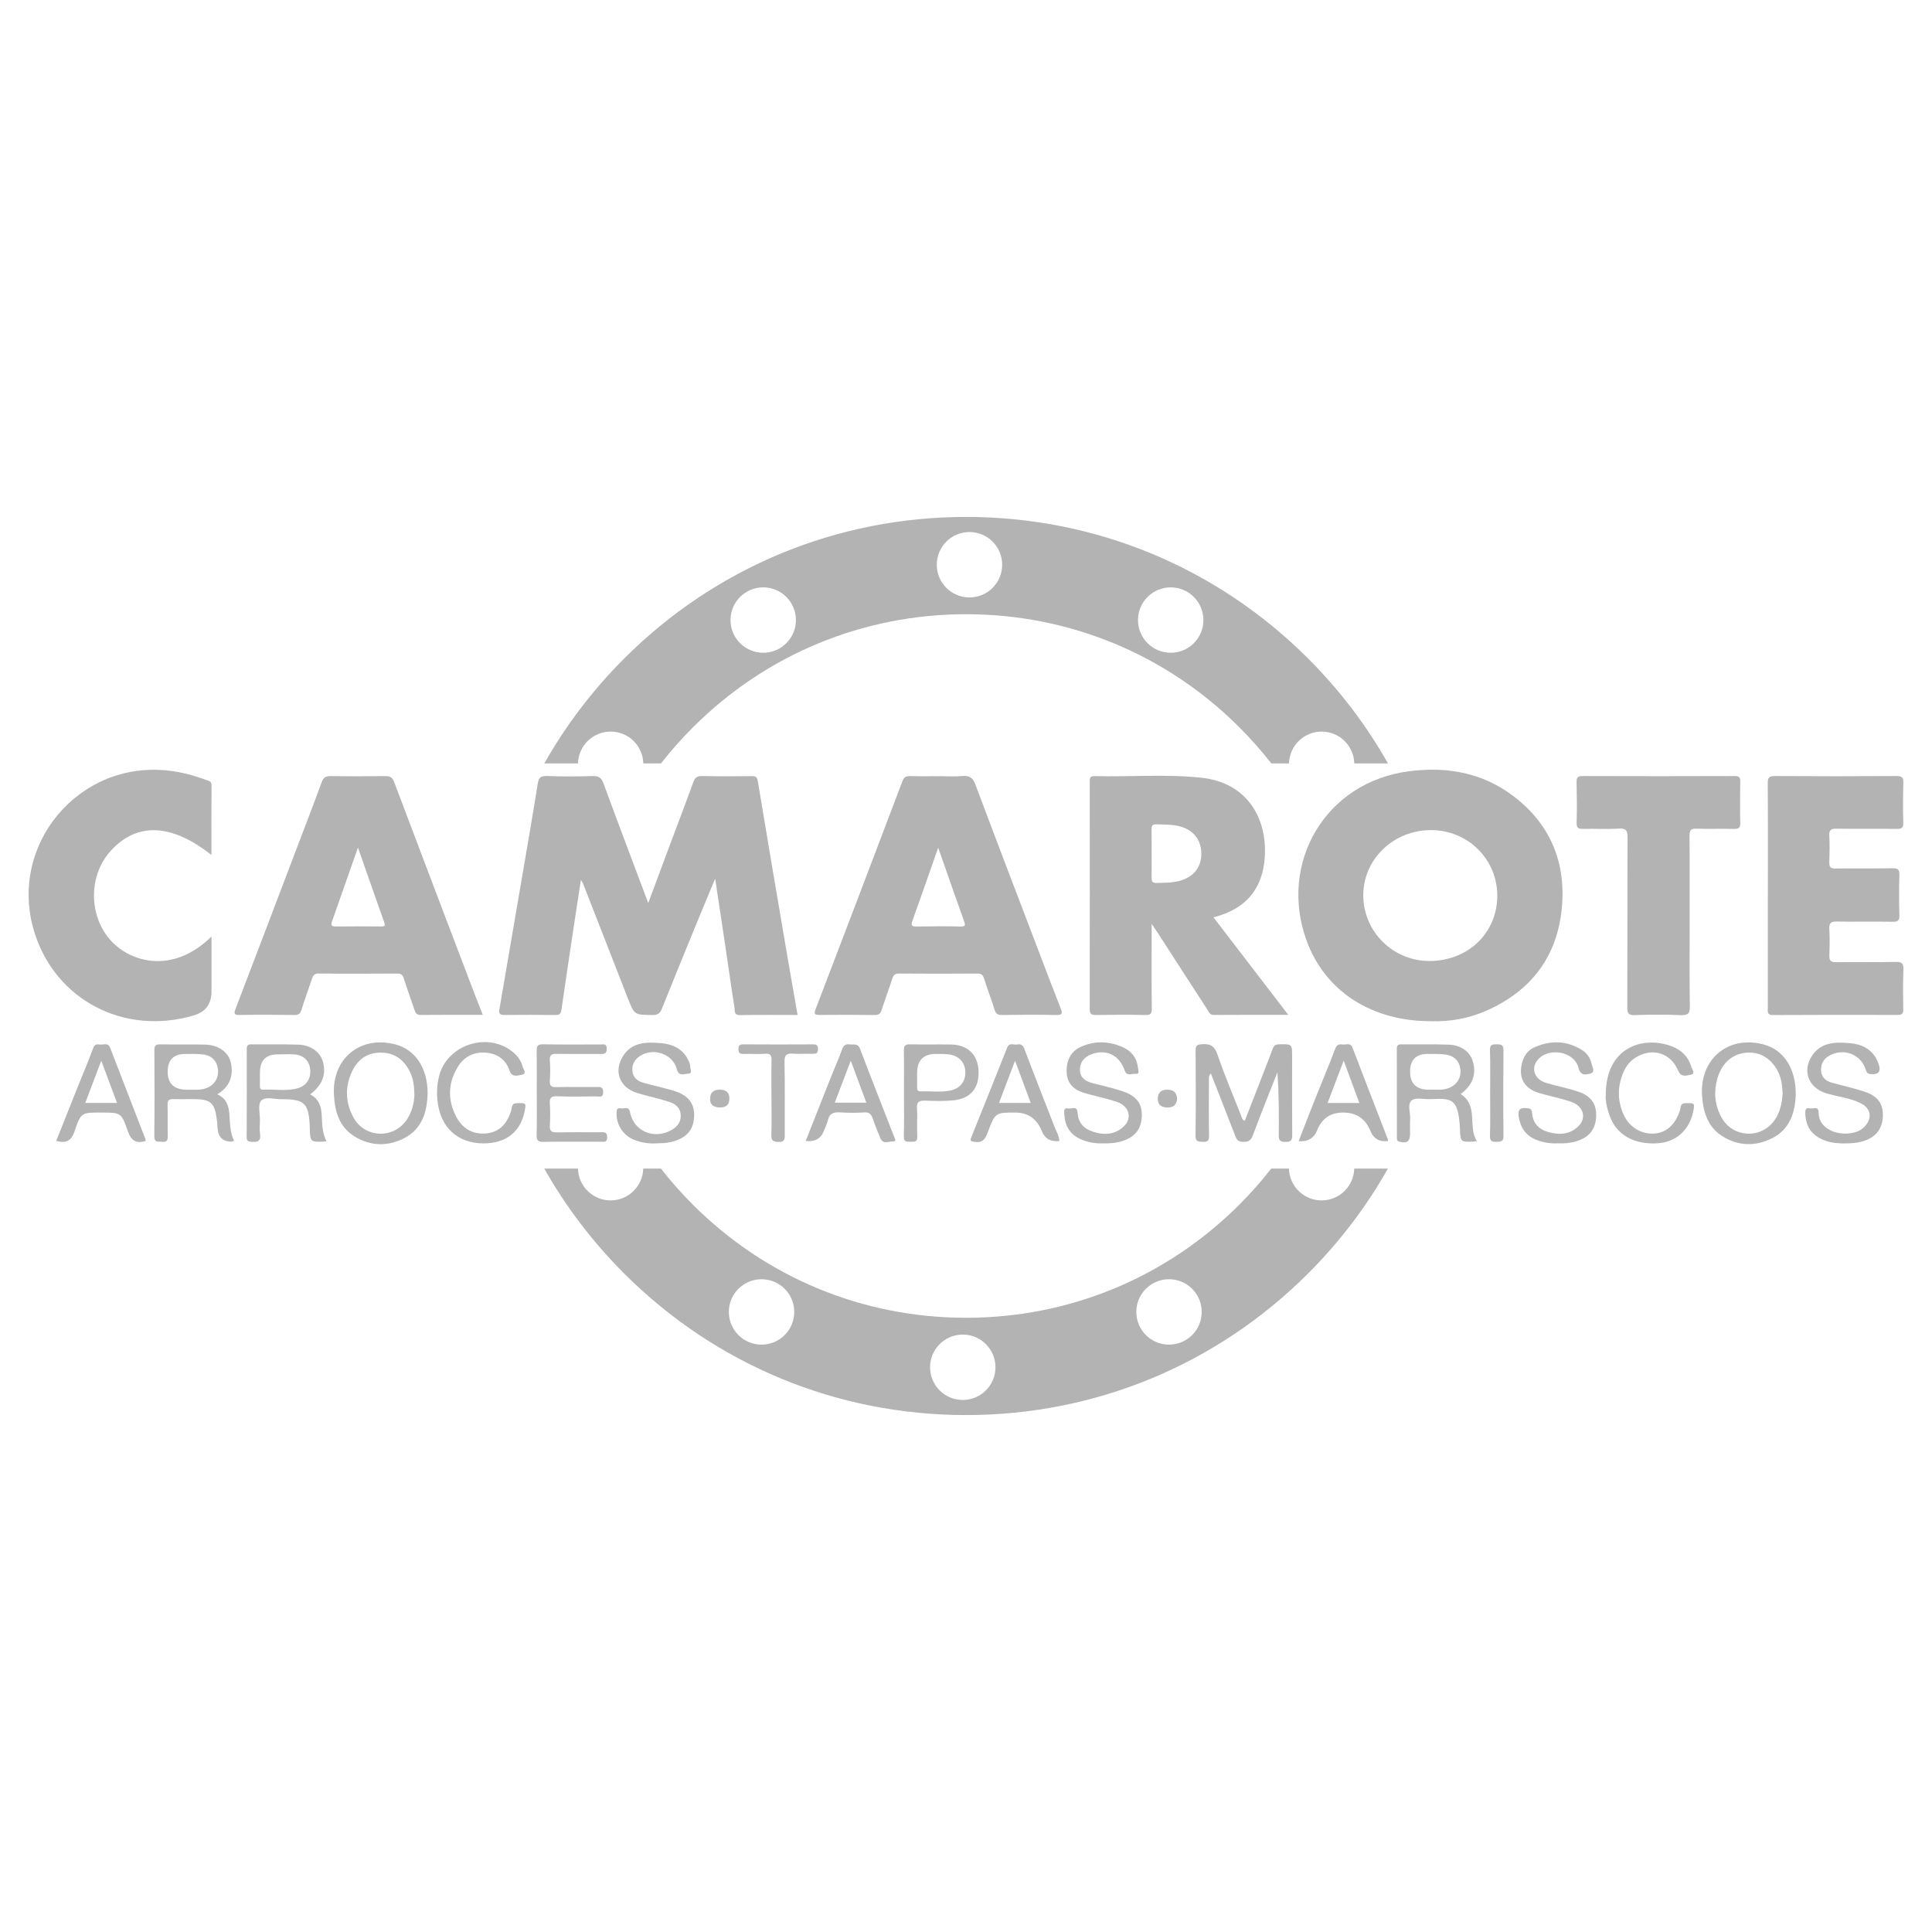 <?xml version="1.0" encoding="UTF-8"?>
<svg id="Capa_1" data-name="Capa 1" xmlns="http://www.w3.org/2000/svg" viewBox="0 0 1080 1080">
  <defs>
    <style>
      .cls-1 {
        fill: #b3b3b3;
        stroke-width: 0px;
      }
    </style>
  </defs>
  <path class="cls-1" d="M362.38,504.81c4.13-11.09,7.78-20.94,11.46-30.79,4.58-12.24,9.25-24.44,13.69-36.73.94-2.59,2.12-3.54,4.94-3.47,9.21.2,18.43.12,27.64.05,2.1-.02,3.09.24,3.52,2.84,5.48,33.2,11.15,66.38,16.8,99.55,1.75,10.26,3.57,20.5,5.42,31.12-11.05,0-21.66-.12-32.26.07-3.46.06-2.74-2.56-3-4.15-1.8-11.24-3.36-22.51-5.03-33.77-1.83-12.33-3.71-24.65-5.77-38.37-3.36,8.06-6.26,14.92-9.08,21.8-6.96,17-13.95,34-20.77,51.06-1.05,2.63-2.44,3.39-5.17,3.37-10.1-.06-10.13.05-13.87-9.51-8.34-21.3-16.64-42.61-24.96-63.92-.16-.41-.43-.77-1.2-2.16-1.24,8.05-2.35,15.17-3.42,22.29-2.52,16.8-5.07,33.6-7.48,50.43-.31,2.17-1.07,2.9-3.22,2.88-9.53-.09-19.06-.14-28.58-.02-2.52.03-3.3-.65-2.87-3.18,4.54-26.25,9.01-52.5,13.49-78.76,2.67-15.66,5.4-31.32,7.88-47.01.52-3.3,1.31-4.8,5.11-4.64,8.58.35,17.18.29,25.77.03,3.34-.1,4.78.97,5.93,4.11,8.05,21.91,16.33,43.73,25.03,66.89Z"/>
  <path class="cls-1" d="M799.71,570.86c-32.82,0-58.96-16.55-69.37-45.2-15.58-42.85,10.07-88.45,57.43-94.54,21.01-2.7,40.84.77,58.08,13.8,20.93,15.81,29.74,37.45,27.17,63.15-2.69,26.89-17.26,45.89-41.97,56.85-10.1,4.48-20.83,6.32-31.34,5.94ZM836.99,500.71c.01-20.36-16.38-36.62-36.96-36.68-21.17-.06-38.18,16.46-37.95,36.84.23,20.12,16.69,36.3,36.94,36.33,21.61.03,37.96-15.68,37.97-36.49Z"/>
  <path class="cls-1" d="M720.16,567.31c-14.54,0-28.1-.06-41.66.06-2.38.02-2.78-1.77-3.62-3.07-9.44-14.5-18.79-29.06-28.18-43.59-.66-1.02-1.39-2.01-2.93-4.23,0,3.83,0,6.36,0,8.9,0,12.81-.08,25.62.08,38.43.04,2.92-.75,3.66-3.66,3.59-9.21-.21-18.43-.15-27.65,0-2.64.04-3.38-.74-3.38-3.41.08-42.33.06-84.66.03-127,0-1.91,0-3.19,2.61-3.13,19.97.5,40.02-1.24,59.93.91,25.13,2.72,36.65,22.27,35.3,44.15-1.12,18.17-10.74,29.34-28.7,33.87,13.85,18.05,27.48,35.83,41.83,54.53ZM643.77,477.12c0,4.53.05,9.05-.02,13.58-.03,1.84.36,2.91,2.55,2.87,4.83-.09,9.66.04,14.34-1.54,7.13-2.41,11.01-7.71,10.91-15.07-.1-7.46-4.44-12.93-11.73-14.94-4.43-1.23-8.95-1.06-13.47-1.21-2.12-.07-2.67.78-2.63,2.73.1,4.52.03,9.05.04,13.58Z"/>
  <path class="cls-1" d="M269.85,567.31c-11.95,0-23.3-.07-34.65.06-2.24.03-2.9-1.02-3.49-2.81-1.96-5.9-4.15-11.73-6-17.66-.63-2.03-1.56-2.7-3.61-2.68-14.67.07-29.34.14-44.01-.02-2.57-.03-3.14,1.33-3.75,3.12-1.97,5.73-4.02,11.44-5.83,17.23-.68,2.17-1.74,2.86-4,2.83-10.14-.12-20.29-.18-30.43,0-3.47.06-3.36-.93-2.3-3.7,11.04-28.74,21.94-57.53,32.88-86.3,5.08-13.36,10.25-26.7,15.16-40.12.99-2.72,2.34-3.45,5.07-3.41,10.14.15,20.29.15,30.44,0,2.69-.04,4,.65,5.02,3.35,14.86,39.43,29.87,78.81,44.86,118.2,1.44,3.77,2.94,7.52,4.66,11.93ZM200.11,473.78c-5.02,14.3-9.64,27.46-14.28,40.62-.68,1.93-1.41,3.57,1.93,3.52,8.41-.14,16.82-.11,25.22-.02,1.91.02,2.54-.24,1.81-2.29-4.82-13.57-9.55-27.16-14.69-41.83Z"/>
  <path class="cls-1" d="M524.84,433.89c4.37,0,8.77.31,13.11-.09,4.05-.37,5.9.96,7.36,4.88,12,32.07,24.26,64.04,36.46,96.03,3.66,9.59,7.28,19.2,11.06,28.75,1.06,2.69,1.44,4.03-2.41,3.94-10.15-.23-20.3-.12-30.45-.02-2.21.02-3.27-.62-3.96-2.86-1.78-5.79-4.03-11.44-5.82-17.22-.65-2.09-1.37-3.1-3.77-3.08-14.68.11-29.36.11-44.04,0-2.19-.01-2.93.9-3.54,2.76-1.93,5.91-4.12,11.74-6.01,17.66-.69,2.16-1.77,2.79-4.01,2.76-10.15-.14-20.3-.15-30.46-.04-2.74.03-3.56-.3-2.41-3.29,16.26-42.43,32.42-84.9,48.51-127.39.9-2.37,2.14-2.91,4.46-2.84,5.31.16,10.62.05,15.93.05ZM524.45,473.87c-5.07,14.43-9.68,27.73-14.43,40.96-.99,2.75-.02,3.12,2.44,3.09,8.12-.12,16.24-.2,24.35,0,3.1.08,2.88-.93,2.05-3.2-3.45-9.5-6.75-19.04-10.1-28.57-1.32-3.74-2.62-7.48-4.31-12.29Z"/>
  <path class="cls-1" d="M118.22,523.53v30.78q0,10.39-9.86,13.31c-38.97,11.52-77.47-8.63-89.19-46.67-14.92-48.47,24.85-96.05,75.25-90.15,7.19.84,14.05,2.68,20.78,5.19,1.3.49,3.06.6,3.04,2.89-.08,12.88-.04,25.77-.04,39.06-22.44-17.7-41.63-18.38-56.25-2.38-12.63,13.82-12.52,36.63.18,50.41,10.98,11.91,34.38,18.84,56.09-2.44Z"/>
  <path class="cls-1" d="M988.25,500.2c0-20.77.08-41.54-.08-62.3-.03-3.28.82-4.1,4.08-4.08,22.64.15,45.28.14,67.93,0,3.1-.02,3.91.87,3.81,3.88-.23,7.33-.27,14.68-.04,22.01.09,2.94-.74,3.69-3.62,3.65-11.24-.16-22.49.05-33.73-.12-3-.04-4.18.63-4.01,3.84.25,4.98.16,9.99,0,14.99-.08,2.61.76,3.47,3.45,3.43,10.62-.15,21.24.06,31.85-.14,3.05-.06,3.97.74,3.88,3.84-.23,7.49-.22,14.99,0,22.48.09,3-.91,3.62-3.71,3.58-10.46-.16-20.93.08-31.38-.12-3.38-.07-4.26,1.03-4.08,4.25.27,4.83.21,9.68.02,14.52-.11,2.95.65,4.04,3.89,3.97,11.08-.22,22.18.13,33.26-.16,3.71-.1,4.36,1.08,4.24,4.43-.27,7.33-.21,14.68-.07,22.01.05,2.43-.68,3.21-3.12,3.2-23.27-.06-46.53-.06-69.8.06-3.4.02-2.79-2.06-2.8-4-.01-21.08,0-42.16,0-63.24h.05Z"/>
  <path class="cls-1" d="M944.53,515.43c0,15.62-.15,31.24.1,46.86.07,4-.78,5.36-5,5.18-8.58-.36-17.18-.35-25.76-.02-3.76.15-4.21-1.23-4.2-4.46.11-31.55-.01-63.1.17-94.65.02-4.09-.87-5.41-5.09-5.15-6.54.4-13.12,0-19.67.16-2.69.07-3.84-.41-3.74-3.53.25-7.49.14-14.99-.02-22.49-.05-2.48.38-3.52,3.22-3.51,28.43.11,56.85.1,85.28,0,2.63,0,3.03.95,2.99,3.25-.13,7.65-.16,15.31.01,22.96.06,2.71-.87,3.38-3.45,3.33-7.02-.16-14.06.1-21.08-.13-3.15-.1-3.87.92-3.84,3.95.15,16.09.07,32.17.07,48.26Z"/>
  <path class="cls-1" d="M695.86,626.5c3.85-9.87,7.72-19.79,11.57-29.71,1.35-3.48,2.73-6.94,3.98-10.45.65-1.82,1.58-2.54,3.68-2.57,7.21-.11,7.21-.23,7.21,6.98,0,14.52-.07,29.03.05,43.54.02,2.85-.43,4.1-3.72,4.05-3.07-.04-3.85-.86-3.81-3.89.18-11.63.07-23.26-.72-35.08-4.62,11.78-9.37,23.5-13.78,35.36-1.08,2.91-2.54,3.61-5.42,3.58-2.48-.02-3.48-.97-4.3-3.1-4.44-11.56-9-23.07-13.74-35.17-1.44,1.61-1.06,3.01-1.06,4.23-.04,10.14-.14,20.29.06,30.43.06,2.94-.76,3.75-3.63,3.59-2.45-.14-3.95-.06-3.91-3.39.19-15.92.14-31.84.03-47.76-.02-2.72.91-3.22,3.46-3.41,4.6-.35,7.06.83,8.73,5.7,4.08,11.9,9.04,23.5,13.64,35.22.27.7.33,1.54,1.69,1.84Z"/>
  <path class="cls-1" d="M816.54,611.59c10.15,6.59,3.79,18.22,9.09,26.33-1.06.13-1.67.25-2.28.27-6.76.23-6.95.05-7.22-6.73-.01-.31,0-.63-.01-.94-1.02-16.77-4.62-16.58-16.55-16.1-3.57.15-8.22-1.09-10.42.71-2.6,2.13-.63,6.99-.87,10.66-.17,2.64-.03,5.31-.04,7.96-.01,4.33-1.69,5.52-5.9,4.48-1.56-.38-1.47-1.32-1.47-2.41,0-16.56,0-33.11-.04-49.67,0-1.89.81-2.36,2.55-2.35,8.9.08,17.81-.16,26.71.17,6.74.25,11.75,4.14,13.25,9.37,2.07,7.23-.1,13.24-6.8,18.22ZM798.86,609.16c3.21-.26,6.97.53,10.62-.79,4.72-1.71,7.37-5.59,6.91-10.34-.47-4.77-3.31-7.88-8.37-8.53-3.22-.42-6.52-.33-9.78-.35q-9.99-.04-9.99,9.87,0,10.14,10.61,10.14Z"/>
  <path class="cls-1" d="M121.42,611.71c5.19,2.28,6.39,6.36,6.78,10.9.44,5.1.26,10.3,2.59,15.06-.35.2-.59.45-.84.47q-7.97.37-8.34-7.88c-.04-.93-.09-1.87-.19-2.8-1.32-11.43-3.25-13.14-14.75-13.06-3.28.02-6.55.1-9.83,0-2.37-.08-3.24.73-3.17,3.22.18,5.77-.08,11.55.12,17.32.09,2.66-.69,3.62-3.36,3.33-2.08-.23-4.21.58-4.17-3.08.19-16.07.12-32.14.04-48.22-.01-2.45.74-3.2,3.2-3.16,8.42.15,16.86-.08,25.28.13,7.37.19,12.93,4.27,14.22,9.95,1.75,7.7-.74,13.81-7.58,17.83ZM104.33,609.16c3.46-.18,7.4.54,11.17-.94,4.43-1.74,6.82-5.58,6.35-10.27-.47-4.76-3.45-7.97-8.39-8.51-3.24-.36-6.54-.28-9.81-.28q-9.91,0-9.91,9.94t10.59,10.07Z"/>
  <path class="cls-1" d="M173.4,611.78c5.09,2.66,6.25,7.02,6.46,11.93.21,4.82.35,9.67,2.62,14.25-.83.1-1.44.23-2.06.24-6.73.19-6.99-.06-7.23-6.71-.02-.47,0-.94-.02-1.41-.51-13.41-2.8-15.7-16.06-15.61-3.85.03-8.96-1.7-11.18.89-1.88,2.2-.57,7.15-.63,10.88-.04,2.5-.32,5.05.06,7.48.67,4.34-1.47,4.88-4.99,4.54-1.73-.17-2.47-.54-2.46-2.42.06-16.55.05-33.11.02-49.66,0-1.84.72-2.4,2.51-2.38,8.9.09,17.81-.16,26.7.19,6.69.27,11.85,4.25,13.31,9.31,2.05,7.12-.14,13.2-7.02,18.45ZM155.67,589.41q-10.31-.26-10.36,10.12c-.01,2.34-.02,4.68-.02,7.02,0,1.26-.12,2.68,1.76,2.58,6.51-.32,13.13,1.01,19.54-.85,4.78-1.38,7.28-5.47,6.83-10.34-.45-4.76-3.4-7.94-8.4-8.47-3.08-.33-6.22-.06-9.34-.06Z"/>
  <path class="cls-1" d="M239.05,610.81c-.2,10.51-2.98,20.06-12.83,25.29-9.2,4.88-19.05,4.73-28.06-.85-8.65-5.35-11.09-14.19-11.51-23.74-.88-20.07,15.04-32.83,34.45-27.65,11.09,2.95,17.82,13.07,17.95,26.96ZM231.65,612.17c-.09-5.38-.68-9.07-2.28-12.5-3.12-6.72-8.11-10.97-15.8-11.24-7.89-.29-13.49,3.53-16.75,10.45-4.01,8.54-3.83,17.24.65,25.6,6.25,11.68,22.31,12.45,29.84,1.57,3.23-4.67,4.19-9.96,4.33-13.88Z"/>
  <path class="cls-1" d="M1003.84,611.68c-.3,9.98-3.15,19.5-13.14,24.56-9.27,4.7-19.07,4.55-28.04-1.2-8.04-5.15-10.55-13.43-11.19-22.47-1.44-20.54,14.52-33.93,34.3-28.74,11.28,2.96,18.14,13.34,18.06,27.86ZM996.49,611.12c-.13-1.58-.18-3.3-.42-4.99-1.37-9.72-8.23-17.02-16.54-17.66-9.43-.73-16.74,4.61-19.53,14.52-2.11,7.5-1.45,14.84,2.35,21.71,6.29,11.38,22.13,12.14,29.62,1.53,3.19-4.51,4.21-9.62,4.52-15.11Z"/>
  <path class="cls-1" d="M870.89,639.13c-4.1.2-8.08-.43-11.9-1.89-5.95-2.27-8.99-6.75-10.02-12.95-.66-4.01.77-5.25,4.67-4.82,1.89.21,2.65.57,2.8,2.63.42,5.81,3.75,9.28,9.33,10.79,6.1,1.65,11.88,1.27,16.56-3.33,4.84-4.76,2.79-11.4-4.33-13.76-5.74-1.91-11.73-3.08-17.54-4.78-8.36-2.44-11.81-8.49-9.63-16.85.98-3.74,3.04-6.95,6.66-8.59,9.1-4.12,18.1-4.02,26.75,1.31,2.92,1.8,4.77,4.57,5.49,7.85.4,1.8,2.22,4.64-.77,5.4-2.4.61-5.4,1.49-6.59-3.26-2.21-8.89-15.98-11.62-22.34-4.9-4.52,4.77-2.53,11.34,4.23,13.35,5.96,1.77,12.11,2.95,18,4.91,7.82,2.59,10.86,7.81,9.82,15.84-.85,6.52-5.02,10.12-10.98,11.93-3.3,1-6.74,1.26-10.19,1.11Z"/>
  <path class="cls-1" d="M1031.39,639.15c-5.21.1-10.27-.54-14.85-3.29-4.99-3-7.15-7.58-7.38-13.25-.08-1.93.06-3.57,2.64-3.02,1.78.39,4.8-1.55,4.83,2.37.08,12.17,18.03,14.57,24.82,8.65,5.32-4.63,4.97-10.77-1.34-13.92-6.18-3.09-13.15-3.59-19.65-5.68-9.57-3.08-13.08-12.48-7.52-20.86,5.11-7.68,13.09-7.67,20.99-7.03,6.87.56,12.68,3.37,15.63,10.13,2.38,5.46,1.01,7.66-3.98,7.16-1.81-.18-2.16-1.06-2.65-2.56-2.77-8.64-12.49-12.22-20.41-7.68-3.35,1.92-4.78,4.94-4.52,8.56.26,3.47,2.62,5.55,5.89,6.46,5.84,1.63,11.77,2.97,17.55,4.77,8.29,2.59,11.47,6.97,11.06,14.52-.4,7.23-4.65,11.95-12.3,13.81-2.91.71-5.85.89-8.82.86Z"/>
  <path class="cls-1" d="M366.65,639.15c-4.11.23-8.1-.44-11.93-1.9-6.25-2.38-10.17-8.35-10.06-14.88.03-1.76.15-3.3,2.41-2.77,1.77.41,4.38-1.63,5.1,2.13,2.05,10.61,13.32,15.43,23.07,10.03,3.2-1.77,5.36-4.29,5.3-8.16-.06-4.03-2.69-6.4-6.03-7.5-5.9-1.95-12.01-3.25-17.98-5-10.28-3.01-13.87-12.46-7.91-21.25,5.04-7.43,12.94-7.36,20.65-6.75,6.64.53,12.42,3.08,15.52,9.59.53,1.11,1.03,2.36,1.04,3.55.02,1.4,1.57,3.87-1.24,3.95-2.18.07-5.11,1.79-6.26-2.57-2.28-8.65-13.45-12.27-20.85-7.14-2.91,2.02-4.35,4.89-3.95,8.42.4,3.55,2.88,5.46,6.07,6.36,5.54,1.55,11.19,2.75,16.7,4.38,8.46,2.52,12.03,7.11,11.72,14.59-.31,7.63-4.57,12.18-13.02,14.18-2.78.66-5.56.66-8.36.73Z"/>
  <path class="cls-1" d="M617.12,639.16c-4.74.16-9.33-.53-13.63-2.63-5.8-2.84-8.32-7.7-8.56-13.94-.06-1.51-.39-3.54,2.16-2.94,1.86.43,5.02-1.88,5.29,2.38.36,5.65,3.54,9.05,8.87,10.7,6.06,1.88,11.83,1.57,16.68-2.78,5.14-4.61,3.54-11.51-3.41-13.92-6.16-2.14-12.65-3.27-18.88-5.24-6.29-1.98-9.32-5.9-9.39-11.91-.07-6.05,2.25-11.13,7.97-13.71,7.97-3.6,16.14-3.2,23.97.49,4.62,2.18,7.45,6.09,7.96,11.33.13,1.29,1.21,3.61-1.57,3.3-1.99-.22-4.69,1.57-5.88-1.92-2.96-8.65-10.47-12.14-18.67-9-4.12,1.58-6.43,4.58-6.34,8.84.09,4.13,3.05,6.22,6.85,7.21,5.41,1.41,10.89,2.63,16.21,4.33,8.66,2.77,11.92,7.17,11.5,14.75-.42,7.58-4.76,12.09-13.23,13.98-2.63.59-5.25.66-7.9.69Z"/>
  <path class="cls-1" d="M300.05,610.57c0-7.65.08-15.31-.04-22.96-.04-2.6.32-3.9,3.5-3.84,10.77.22,21.55.08,32.33.09,1.64,0,3.35-.54,3.33,2.37-.02,2.73-1.2,2.97-3.4,2.95-8.12-.09-16.25.05-24.37-.08-2.84-.05-4.32.48-4.04,3.81.31,3.72.26,7.5,0,11.23-.22,3.05,1.05,3.63,3.77,3.57,7.34-.16,14.68-.08,22.02-.07,1.98,0,4.04-.48,4.03,2.87,0,3.35-2.19,2.36-3.8,2.37-7.34.07-14.69.24-22.02-.05-3.43-.14-4.2,1-3.99,4.16.27,4.04.24,8.13,0,12.18-.2,3.19,1.1,3.9,4.03,3.84,8.12-.17,16.24-.04,24.37-.07,1.92,0,3.6-.29,3.65,2.7.05,3.14-1.81,2.59-3.63,2.59-10.62,0-21.25-.11-31.86.07-3,.05-4.04-.64-3.95-3.82.24-7.96.08-15.93.08-23.9Z"/>
  <path class="cls-1" d="M270.2,639.16c-14.56-.04-24.29-9.19-25.68-24.2-.42-4.53-.17-9.06.95-13.47,4.33-17.03,26.04-24.65,40.24-14.16,3.08,2.28,5.5,5.15,6.43,8.92.36,1.46,2.6,3.92-.33,4.49-2.24.43-5.58,1.82-6.98-2.29-2.05-6.03-6.58-9.36-12.86-9.97-6.79-.66-12.38,2.01-15.94,7.72-5.61,9.01-5.91,18.6-1.03,28,3.56,6.85,9.59,10.27,17.37,9.32,7.36-.9,11.24-5.93,13.39-12.67.52-1.62-.11-4.09,3.15-4.17,5.18-.13,5.36-.16,4.28,4.9-2.43,11.41-10.54,17.61-22.99,17.57Z"/>
  <path class="cls-1" d="M775.79,637.88q-7.12.78-9.69-5.62-4.15-10.33-15.24-10.33-10.65,0-14.55,9.87-2.68,6.76-10.38,6.11c3.31-8.46,6.54-16.81,9.85-25.13,3.51-8.81,7.24-17.52,10.56-26.4.88-2.35,2.17-2.84,4.13-2.5,1.91.33,4.38-1.34,5.58,1.78,6.55,17.12,13.2,34.2,19.8,51.3.1.26-.03.61-.06.91ZM759.91,616.59c-2.94-7.92-5.73-15.44-8.79-23.69-3.15,8.32-6.01,15.86-8.98,23.69h17.77Z"/>
  <path class="cls-1" d="M897.66,611.73c0-26.08,20.52-32.99,36.9-26.82,5.3,2,9.29,5.76,10.85,11.43.38,1.4,2.7,3.86-.33,4.44-2.23.42-5.32,1.68-6.96-2.25-4.24-10.13-14.67-13.13-23.91-7.27-3.14,1.99-5.28,4.79-6.73,8.16-3.38,7.86-3.37,15.77.08,23.55,3.22,7.26,10.14,11.3,17.58,10.66,6.66-.57,11.58-5.27,14.03-13.19.47-1.53-.01-3.7,3.01-3.77,5.12-.11,5.37-.08,4.27,4.95-2.24,10.28-9.64,16.82-19.78,17.47-13.34.86-23.17-4.76-26.93-15.57-1.38-3.97-2.43-8.06-2.09-11.78Z"/>
  <path class="cls-1" d="M592.2,637.83q-7.22.85-9.79-5.51-4.18-10.37-14.75-10.38c-11.17-.02-11.37-.09-15.51,11.09-1.45,3.9-3.07,6.02-7.51,5.26-1.79-.31-2.55-.41-1.73-2.43,6.74-16.72,13.45-33.46,20.1-50.22,1.22-3.07,3.7-1.37,5.62-1.76,2.12-.43,3.22.42,4.06,2.64,5.49,14.53,11.21,28.97,16.83,43.45,1,2.58,2.54,4.98,2.69,7.87ZM567.42,592.95c-3.16,8.31-6.02,15.85-8.97,23.6h17.73c-2.89-7.78-5.69-15.32-8.76-23.6Z"/>
  <path class="cls-1" d="M81.29,637.88c-5.17,1.46-7.97-.16-9.83-5.57-3.62-10.48-3.99-10.35-14.67-10.37-11.14-.03-11.56-.17-15.08,10.36-1.85,5.54-4.73,6.94-10.29,5.48,4.02-10.09,8.01-20.16,12.04-30.23,2.88-7.21,5.95-14.34,8.61-21.62.85-2.32,2.29-2.26,3.93-2.03,1.93.27,4.39-1.28,5.58,1.82,6.56,17.12,13.21,34.2,19.81,51.3.1.25-.07.6-.1.86ZM65.43,616.56c-2.91-7.8-5.74-15.36-8.82-23.63-3.17,8.38-6.01,15.88-8.95,23.63h17.77Z"/>
  <path class="cls-1" d="M450.39,637.8c4.83-12.2,9.6-24.31,14.41-36.42,1.95-4.9,4.14-9.72,5.89-14.69.83-2.35,2.01-3.21,4.37-2.86,2.12.31,4.45-.83,5.7,2.46,6.21,16.41,12.7,32.72,19.04,49.08.36.93,1.64,2.79-.61,2.7-2.35-.09-5.5,1.78-6.99-1.65-1.61-3.7-3.05-7.48-4.39-11.29-.83-2.33-1.94-3.47-4.72-3.28-4.5.31-9.05.27-13.55-.03-3.59-.24-5.9.62-6.76,4.44-.47,2.1-1.53,4.06-2.32,6.08q-2.51,6.37-10.07,5.46ZM475.58,592.91c-3.17,8.33-6.05,15.89-8.94,23.49h17.65c-2.9-7.83-5.68-15.32-8.71-23.49Z"/>
  <path class="cls-1" d="M505.32,610.55c0-7.79.09-15.59-.05-23.38-.05-2.65.79-3.44,3.45-3.38,7.63.18,15.28-.03,22.91.1,9.32.16,14.93,5.59,15.38,14.63.48,9.52-4.34,15.57-13.8,16.55-5.24.54-10.59.4-15.87.2-3.46-.13-5.05.58-4.75,4.53.39,5.11-.11,10.29.17,15.42.17,3.15-1.44,3.11-3.66,3.02-2.04-.08-3.94.42-3.85-2.91.22-8.26.07-16.52.07-24.78ZM512.68,599.64c0,2.65,0,5.3,0,7.95,0,1.32.04,2.58,1.87,2.5,5.74-.28,11.55.76,17.22-.6,5.09-1.22,7.98-5.14,7.87-10.15-.11-5.24-3.37-9.03-8.79-9.86-2.45-.37-4.97-.32-7.45-.33q-10.65-.04-10.72,10.5Z"/>
  <path class="cls-1" d="M431.24,613.37c0-6.87-.12-13.74.06-20.6.07-2.78-.54-3.93-3.57-3.71-3.88.28-7.8.01-11.7.09-1.91.04-3.22-.02-3.25-2.61-.02-2.42.9-2.76,3-2.74,12.8.09,25.59.08,38.39.01,1.99-.01,3.09.15,3.08,2.66-.01,2.57-1.23,2.66-3.17,2.6-3.58-.11-7.18.17-10.75-.07-3.46-.23-4.88.54-4.79,4.53.29,13.57.07,27.15.15,40.73.02,2.66-.11,4.24-3.61,4.09-3.02-.13-3.99-.81-3.89-3.92.23-7.01.07-14.04.07-21.06h-.02Z"/>
  <path class="cls-1" d="M832.99,611c0-7.94.18-15.89-.09-23.83-.11-3.2,1.19-3.39,3.76-3.4,2.62,0,3.84.31,3.8,3.46-.17,15.88-.18,31.77,0,47.66.04,3.26-1.35,3.34-3.85,3.4-2.67.07-3.82-.36-3.71-3.47.26-7.93.09-15.88.09-23.83Z"/>
  <path class="cls-1" d="M658.02,614.07c-.1,3.18-1.81,5.03-5.2,5.03-3.14,0-5.61-1.12-5.61-4.76,0-3.3,1.6-5.19,5.15-5.21,3.31-.02,5.35,1.27,5.65,4.94Z"/>
  <path class="cls-1" d="M403.11,609.14c3.51.28,4.9,2.42,4.59,5.69-.34,3.65-2.97,4.44-6.06,4.21-3.12-.23-4.9-1.89-4.69-5.17.24-3.85,2.72-4.92,6.16-4.73Z"/>
  <polygon class="cls-1" points="653.97 379.53 653.85 379.66 653.96 379.53 653.97 379.53"/>
  <path class="cls-1" d="M738.8,408.96c9.94,0,18,7.93,18.26,17.81h18.83c-11.97-21.2-26.9-40.9-44.58-58.59-51.08-51.08-118.99-79.21-191.23-79.21s-140.15,28.13-191.23,79.21c-17.68,17.68-32.61,37.39-44.58,58.59h18.83c.25-9.88,8.32-17.81,18.26-17.81s18,7.93,18.26,17.81h9.87c5.48-7.02,11.42-13.75,17.82-20.14,40.81-40.81,95.07-63.28,152.78-63.28s111.97,22.47,152.78,63.28c6.4,6.4,12.34,13.12,17.82,20.14h9.87c.25-9.88,8.32-17.81,18.26-17.81ZM426.64,364.9c-10.1,0-18.28-8.18-18.28-18.28s8.18-18.28,18.28-18.28,18.28,8.18,18.28,18.28-8.18,18.28-18.28,18.28ZM541.94,333.97c-10.1,0-18.28-8.18-18.28-18.28s8.18-18.28,18.28-18.28,18.28,8.18,18.28,18.28-8.18,18.28-18.28,18.28ZM654.43,364.9c-10.1,0-18.28-8.18-18.28-18.28s8.18-18.28,18.28-18.28,18.28,8.18,18.28,18.28-8.18,18.28-18.28,18.28Z"/>
  <path class="cls-1" d="M341.34,671.04c-9.94,0-18-7.93-18.26-17.81h-18.83c11.97,21.2,26.9,40.9,44.58,58.59,51.08,51.08,118.99,79.21,191.23,79.21s140.15-28.13,191.23-79.21c17.68-17.68,32.61-37.39,44.58-58.59h-18.83c-.25,9.88-8.32,17.81-18.26,17.81s-18-7.93-18.26-17.81h-9.87c-5.48,7.02-11.42,13.75-17.82,20.14-40.81,40.81-95.07,63.28-152.78,63.28s-111.97-22.47-152.78-63.28c-6.4-6.4-12.34-13.12-17.82-20.14h-9.87c-.25,9.88-8.32,17.81-18.26,17.81ZM653.49,715.1c10.1,0,18.28,8.18,18.28,18.28s-8.18,18.28-18.28,18.28-18.28-8.18-18.28-18.28,8.18-18.28,18.28-18.28ZM538.19,746.03c10.1,0,18.28,8.18,18.28,18.28s-8.18,18.28-18.28,18.28-18.28-8.18-18.28-18.28,8.18-18.28,18.28-18.28ZM425.71,715.1c10.1,0,18.28,8.18,18.28,18.28s-8.18,18.28-18.28,18.28-18.28-8.18-18.28-18.28,8.18-18.28,18.28-18.28Z"/>
</svg>